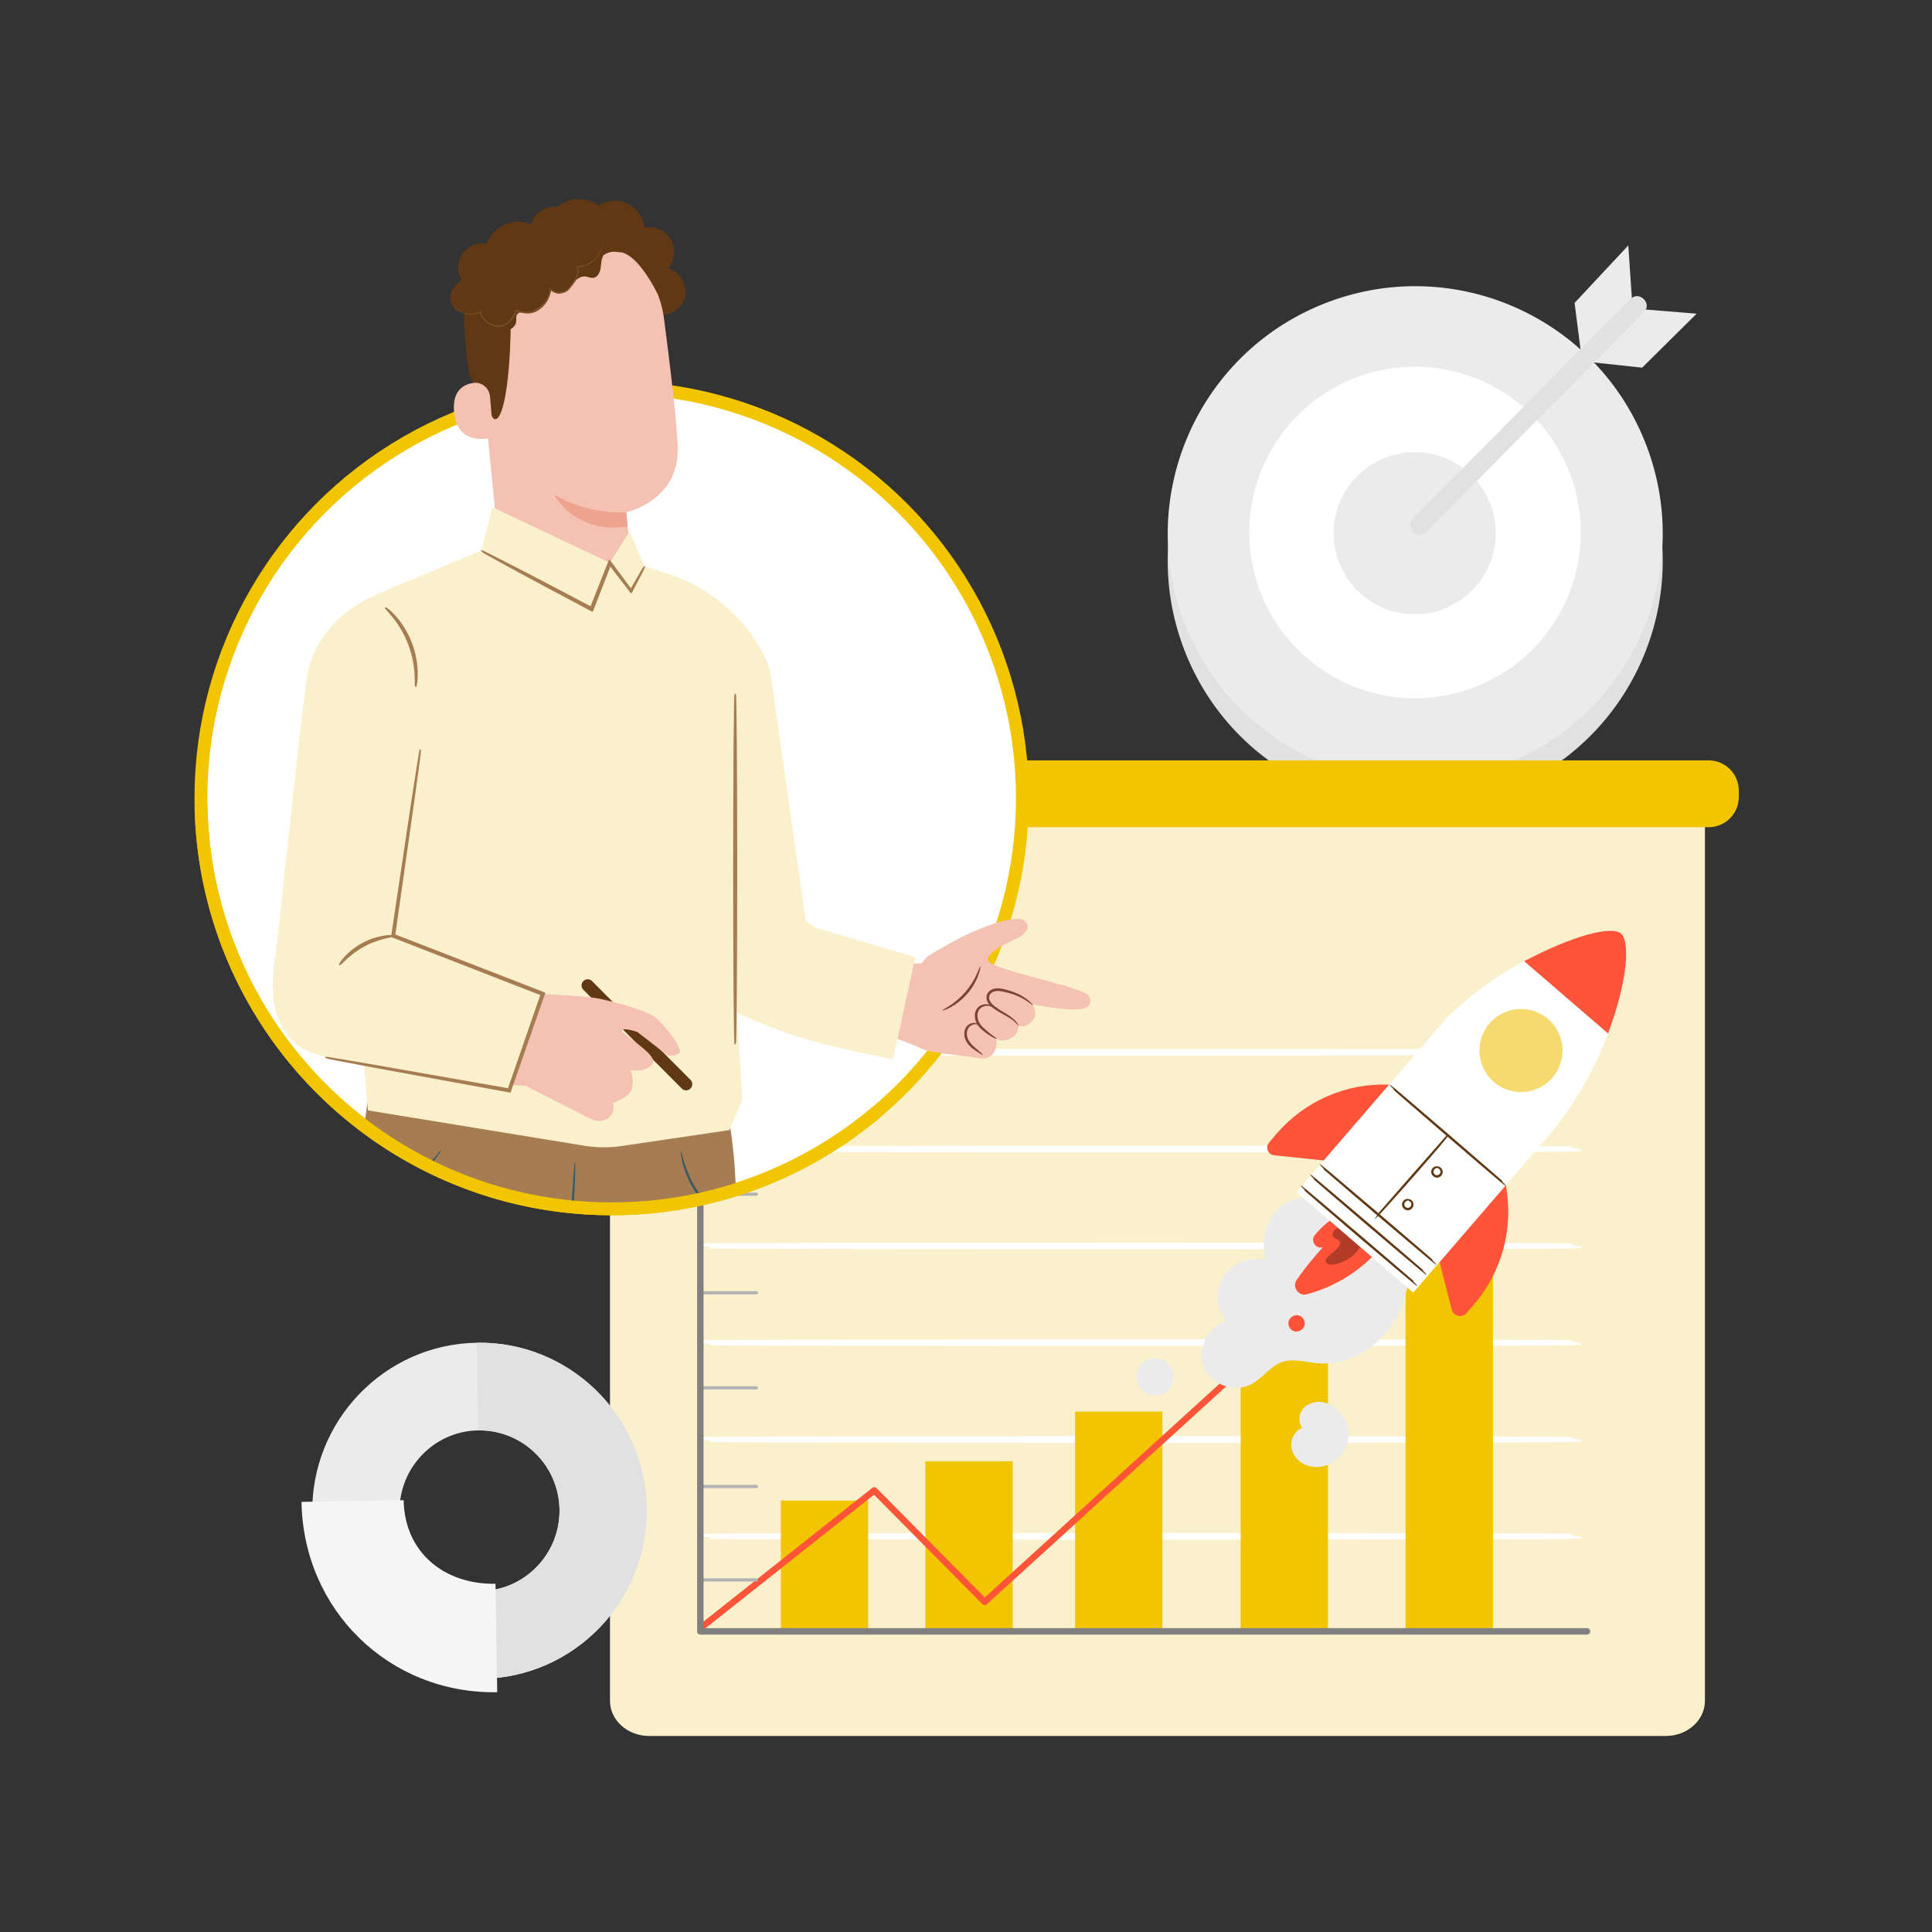 <?xml version="1.0" encoding="utf-8"?>
<!-- Generator: Adobe Illustrator 26.5.0, SVG Export Plug-In . SVG Version: 6.00 Build 0)  -->
<svg version="1.1" xmlns="http://www.w3.org/2000/svg" xmlns:xlink="http://www.w3.org/1999/xlink" x="0px" y="0px"
	 viewBox="0 0 300 300" style="enable-background:new 0 0 300 300;" xml:space="preserve">
<rect x="0" y="0" width="300" height="300" fill="#333333" stroke="none"/>
<style type="text/css">
	.st0{fill:#E1E1E1;}
	.st1{fill:#EBEBEB;}
	.st2{fill:#FFFFFF;}
	.st3{fill:none;}
	.st4{fill:#F5F5F5;}
	.st5{fill:#FAFAFA;}
	.st6{clip-path:url(#SVGID_00000095302211929688713410000003138923534531847555_);}
	.st7{fill:#F4C1B2;}
	.st8{opacity:0.5;fill:#F4C1B2;}
	.st9{fill:#603813;}
	.st10{fill:#754C24;}
	.st11{fill:#FAF1CC;}
	.st12{fill:#A67C52;stroke:#A67C52;stroke-width:0.259;stroke-linecap:round;stroke-linejoin:round;stroke-miterlimit:10;}
	.st13{fill:#E1E1E1;stroke:#E1E1E1;stroke-width:1.716;stroke-linecap:round;stroke-linejoin:round;stroke-miterlimit:10;}
	.st14{clip-path:url(#SVGID_00000095302211929688713410000003138923534531847555_);fill:#7F7447;}
	
		.st15{fill:none;stroke:#F1C600;stroke-width:2;stroke-linecap:round;stroke-linejoin:round;stroke-miterlimit:10;stroke-dasharray:5,10;}
	.st16{fill:none;stroke:#F1C600;stroke-width:2;stroke-linecap:round;stroke-linejoin:round;stroke-dasharray:4.943,9.886;}
	.st17{fill:#FFFFFF;stroke:#FAF1CC;stroke-miterlimit:10;}
	.st18{fill:#F7E69C;}
	.st19{opacity:0.6;}
	.st20{fill:#7F7447;}
	.st21{fill:#FFFFFF;stroke:#FAF1CC;stroke-width:2;stroke-miterlimit:10;}
	.st22{fill:#FF5439;}
	.st23{fill:#FF7864;}
	.st24{fill:#FF9889;}
	.st25{fill:#FFBAAF;}
	.st26{fill:#FFDBD6;}
	.st27{fill:#FF2E4E;}
	.st28{fill:#FF6073;}
	.st29{fill:#FF8593;}
	.st30{fill:#FFADB6;}
	.st31{fill:#FFD4D9;}
	.st32{fill:#F1C600;}
	.st33{fill:#B39924;}
	.st34{fill:#F3D130;}
	.st35{fill:#F5DB6F;}
	.st36{fill:none;stroke:#FFFFFF;stroke-width:3.308;stroke-linecap:round;stroke-linejoin:round;stroke-miterlimit:10;}
	.st37{clip-path:url(#SVGID_00000078044019755257967720000005871518415370425728_);fill:#8C6239;}
	.st38{fill:#EDA38E;}
	.st39{fill:#FFFFFF;stroke:#FFFFFF;stroke-width:1.006;stroke-miterlimit:10;}
	.st40{fill:none;stroke:#FAF1CC;stroke-width:2.292;stroke-miterlimit:10;}
	.st41{fill:#BBABF8;}
	.st42{opacity:0.2;fill:#F1C600;}
	.st43{fill:none;stroke:#FFFFFF;stroke-width:3;stroke-linecap:round;stroke-linejoin:round;stroke-miterlimit:10;}
	.st44{clip-path:url(#SVGID_00000059998343375591614280000003608474476631494549_);fill:#8C6239;}
	.st45{fill:#FDFDFE;}
	.st46{fill:none;stroke:#1A2E35;stroke-linecap:round;stroke-linejoin:round;stroke-miterlimit:10;}
	.st47{clip-path:url(#SVGID_00000010309162425954516500000014544057399227796914_);}
	.st48{fill:none;stroke:#FAF1CC;stroke-miterlimit:10;}
	.st49{clip-path:url(#SVGID_00000163058809174422387450000010653682246704540568_);}
	.st50{fill:#42210B;}
	.st51{fill:#AB9A78;}
	.st52{fill:#E8E7BE;}
	.st53{fill:#FFBF9D;}
	.st54{fill:#FF4F5B;}
	.st55{fill:#1A2E35;}
	.st56{fill:#534741;}
	.st57{clip-path:url(#SVGID_00000130607161674088248050000014799401543035501247_);}
	.st58{fill:#A67C52;stroke:#A67C52;stroke-width:0.302;stroke-linecap:round;stroke-linejoin:round;stroke-miterlimit:10;}
	.st59{fill:none;stroke:#FAF1CC;stroke-width:2;stroke-miterlimit:10;}
	.st60{fill:#FFFFFF;stroke:#FFFFFF;stroke-width:0.75;stroke-linecap:round;stroke-linejoin:round;stroke-miterlimit:10;}
	.st61{fill:none;stroke:#FF5439;stroke-linecap:round;stroke-linejoin:round;stroke-miterlimit:10;}
	.st62{opacity:0.3;}
	.st63{fill:#603813;stroke:#603813;stroke-width:0.25;stroke-miterlimit:10;}
	.st64{fill:none;stroke:#B3B3B3;stroke-width:0.5;stroke-linecap:round;stroke-linejoin:round;stroke-miterlimit:10;}
	.st65{fill:none;stroke:#808080;stroke-linecap:round;stroke-linejoin:round;stroke-miterlimit:10;}
	.st66{fill:none;stroke:#E6E6E6;stroke-width:7.101;stroke-linecap:round;stroke-linejoin:round;stroke-miterlimit:10;}
	.st67{fill:#FFFFFF;stroke:#F1C600;stroke-width:2;stroke-miterlimit:10;}
	.st68{clip-path:url(#SVGID_00000045578691783661983360000015020108018670659493_);}
	.st69{fill:#A67C52;stroke:#A67C52;stroke-width:0.21;stroke-linecap:round;stroke-linejoin:round;stroke-miterlimit:10;}
	.st70{fill:#375A64;}
	.st71{fill:#7C4235;}
	.st72{fill:none;stroke:#F1C600;stroke-width:2;stroke-miterlimit:10;}
</style>
<g id="Layer_1">
	<g>
		<g>
			
				<ellipse transform="matrix(0.927 -0.376 0.376 0.927 -16.606 89.022)" class="st0" cx="219.67" cy="87.04" rx="38.41" ry="38.41"/>
			
				<ellipse transform="matrix(0.927 -0.376 0.376 0.927 -15.011 88.711)" class="st1" cx="219.67" cy="82.8" rx="38.41" ry="38.41"/>
			
				<ellipse transform="matrix(0.949 -0.316 0.316 0.949 -14.902 73.525)" class="st2" cx="219.67" cy="82.8" rx="25.73" ry="25.73"/>
			<path class="st1" d="M232.26,82.8c0,6.95-5.64,12.59-12.59,12.59s-12.59-5.64-12.59-12.59c0-6.95,5.64-12.59,12.59-12.59
				S232.26,75.84,232.26,82.8z"/>
			<polygon class="st1" points="245.55,55.23 244.5,47.04 252.84,38.11 253.44,46.95 			"/>
			<polygon class="st1" points="263.45,48.71 254.99,48.02 246.5,56.18 254.99,57.09 			"/>
			<g>
				<path class="st0" d="M253.22,46.41c-3.82,3.85-7.64,7.71-11.47,11.56c-6.06,6.12-12.13,12.23-18.19,18.35
					c-1.39,1.41-2.79,2.81-4.18,4.22c-1.33,1.34,0.74,3.4,2.07,2.06c3.82-3.85,7.65-7.71,11.47-11.56
					c6.06-6.12,12.13-12.23,18.19-18.35c1.39-1.41,2.79-2.81,4.18-4.22C256.61,47.14,254.54,45.08,253.22,46.41L253.22,46.41z"/>
			</g>
		</g>
	</g>
	<g>
		<g>
			<path class="st11" d="M258.67,269.56H100.79c-3.35,0-6.07-2.44-6.07-5.46V126.11c0-3.01,2.72-5.46,6.07-5.46h157.88
				c3.35,0,6.07,2.44,6.07,5.46V264.1C264.74,267.12,262.02,269.56,258.67,269.56z"/>
		</g>
		<g>
			<g>
				<path class="st60" d="M245.2,163.39c0,0.08-30.48,0.14-68.07,0.14c-37.6,0-68.07-0.06-68.07-0.14c0-0.08,30.47-0.14,68.07-0.14
					C214.72,163.25,245.2,163.31,245.2,163.39z"/>
			</g>
			<g>
				<path class="st60" d="M245.2,178.42c0,0.08-30.48,0.14-68.07,0.14c-37.6,0-68.07-0.06-68.07-0.14c0-0.08,30.47-0.14,68.07-0.14
					C214.72,178.28,245.2,178.35,245.2,178.42z"/>
			</g>
			<g>
				<path class="st60" d="M245.2,193.46c0,0.08-30.48,0.14-68.07,0.14c-37.6,0-68.07-0.06-68.07-0.14c0-0.08,30.47-0.14,68.07-0.14
					C214.72,193.32,245.2,193.38,245.2,193.46z"/>
			</g>
			<g>
				<path class="st60" d="M245.2,208.49c0,0.08-30.48,0.14-68.07,0.14c-37.6,0-68.07-0.06-68.07-0.14s30.47-0.14,68.07-0.14
					C214.72,208.35,245.2,208.41,245.2,208.49z"/>
			</g>
			<g>
				<path class="st60" d="M245.2,223.52c0,0.08-30.48,0.14-68.07,0.14c-37.6,0-68.07-0.06-68.07-0.14c0-0.08,30.47-0.14,68.07-0.14
					C214.72,223.38,245.2,223.45,245.2,223.52z"/>
			</g>
			<g>
				<path class="st60" d="M245.2,238.56c0,0.08-30.48,0.14-68.07,0.14c-37.6,0-68.07-0.06-68.07-0.14s30.47-0.14,68.07-0.14
					C214.72,238.42,245.2,238.48,245.2,238.56z"/>
			</g>
		</g>
		<rect x="192.65" y="209.78" class="st32" width="13.56" height="43.67"/>
		<rect x="218.26" y="195.35" class="st32" width="13.56" height="58.1"/>
		<rect x="121.25" y="233.01" class="st32" width="13.56" height="20.44"/>
		<rect x="143.69" y="226.91" class="st32" width="13.56" height="26.54"/>
		<rect x="166.94" y="219.19" class="st32" width="13.56" height="34.26"/>
		<path class="st32" d="M265.31,128.45H94.2c-2.59,0-4.69-2.1-4.69-4.69v-1c0-2.59,2.1-4.69,4.69-4.69h171.11
			c2.59,0,4.69,2.1,4.69,4.69v1C270,126.36,267.9,128.45,265.31,128.45z"/>
		<polyline class="st61" points="109.07,252.57 135.76,231.43 152.9,248.74 199,206.77 		"/>
		<g>
			<g>
				<path class="st1" d="M218.69,192.5l-16.35-6.51c-5.24,0.46-6.85,6.1-5.83,9.67c-2.41-0.64-5.17,0.43-6.51,2.52
					c-1.35,2.1-1.17,5.05,0.41,6.97c-2.87,0.79-4.63,4.32-3.52,7.09c1.11,2.76,4.82,4.11,7.44,2.69c1.73-0.93,2.89-2.79,4.75-3.43
					c1.74-0.6,3.64,0.02,5.47,0.19c4.56,0.41,9.09-2.19,11.61-6.01C218.68,201.86,219.35,197.02,218.69,192.5z"/>
			</g>
			<g>
				<g>
					<g>
						<path class="st22" d="M208.22,188.45c-1.55,0.82-2.93,1.96-4.05,3.32c-0.73,0.89,0.11,2.19,1.22,1.91l0.03-0.01
							c-1.46,1.59-2.81,3.27-4.05,5.03c-0.79,1.13,0.25,2.63,1.58,2.27c5.21-1.38,9.92-4.69,12.9-9.19L208.22,188.45z"/>
					</g>
					<g class="st62">
						<g>
							<path d="M207.85,190.6c-0.26,0.14-0.53,0.29-0.72,0.53c-0.19,0.23-0.27,0.58-0.13,0.84c0.22,0.39,0.83,0.43,1.03,0.83
								c0.21,0.43-0.18,0.89-0.54,1.21c-0.38,0.33-0.76,0.66-1.14,1c-0.28,0.24-0.59,0.58-0.48,0.93c0.12,0.39,0.64,0.46,1.05,0.42
								c1.89-0.21,3.63-1.42,4.5-3.11L207.85,190.6z"/>
						</g>
					</g>
					<g>
						<g>
							<g>
								<path class="st22" d="M233.81,184.03c0,0.02,0.01,0.05,0.02,0.1c1.23,6.61-0.62,13.42-5.01,18.5l-1.08,1.26
									c-0.71,0.82-2.04,0.51-2.31-0.54l-1.9-7.39L233.81,184.03z"/>
							</g>
						</g>
						<g>
							<g>
								<path class="st22" d="M215.71,168.42c-0.02,0-0.05,0-0.11,0c-6.62-0.24-13,2.56-17.33,7.58l-1.21,1.41
									c-0.63,0.74-0.18,1.88,0.79,1.98l7.71,0.81L215.71,168.42z"/>
							</g>
						</g>
						<g>
							<g>
								<path class="st2" d="M251.71,144.97c-1.43-1.24-7.26,0.2-15.04,4.28c-7.66,4.01-12.38,9.23-12.38,9.23l-22.96,26.63
									l7.02,6.05l4.07,3.51l7.02,6.05l20.84-24.17c2.04-2.36,3.85-4.9,5.4-7.61c1.33-2.33,2.84-5.27,4.03-8.46
									C252.75,152.28,253.14,146.21,251.71,144.97"/>
							</g>
						</g>
					</g>
					<g>
						<g>
							<line class="st4" x1="204.96" y1="180.89" x2="222.97" y2="196.23"/>
						</g>
						<g>
							<g>
								<path class="st63" d="M222.97,196.23c-0.02,0.03-4.07-3.39-9.05-7.62c-4.97-4.24-8.99-7.69-8.96-7.72
									c0.02-0.03,4.07,3.39,9.05,7.63C218.98,192.75,223,196.21,222.97,196.23z"/>
							</g>
						</g>
					</g>
					<g>
						<g>
							<line class="st4" x1="203.47" y1="182.49" x2="221.48" y2="197.83"/>
						</g>
						<g>
							<g>
								<path class="st63" d="M221.48,197.83c-0.02,0.03-4.07-3.39-9.05-7.62c-4.97-4.24-8.99-7.69-8.96-7.72
									c0.02-0.03,4.07,3.39,9.05,7.63C217.48,194.35,221.5,197.81,221.48,197.83z"/>
							</g>
						</g>
					</g>
					<g>
						<g>
							<line class="st4" x1="202.03" y1="184.22" x2="220.04" y2="199.56"/>
						</g>
						<g>
							<g>
								<path class="st63" d="M220.04,199.56c-0.02,0.03-4.07-3.39-9.05-7.62c-4.97-4.24-8.99-7.69-8.96-7.72
									c0.02-0.03,4.07,3.39,9.05,7.63C216.04,196.08,220.06,199.54,220.04,199.56z"/>
							</g>
						</g>
					</g>
					<g>
						<g>
							<path class="st63" d="M224.78,176.27c0,0-0.03,0.05-0.09,0.14c-0.06,0.09-0.16,0.22-0.29,0.38
								c-0.26,0.32-0.64,0.78-1.12,1.35c-0.96,1.13-2.3,2.67-3.79,4.37c-1.49,1.7-2.85,3.22-3.84,4.32
								c-0.49,0.54-0.89,0.98-1.18,1.3c-0.13,0.14-0.24,0.26-0.32,0.35c-0.08,0.08-0.12,0.12-0.12,0.12c0,0,0.03-0.05,0.1-0.13
								c0.08-0.09,0.18-0.21,0.31-0.36c0.28-0.32,0.67-0.77,1.15-1.32c0.98-1.12,2.33-2.65,3.81-4.35c1.49-1.69,2.83-3.22,3.82-4.34
								c0.48-0.55,0.87-1,1.15-1.32c0.13-0.16,0.24-0.28,0.31-0.36C224.74,176.32,224.78,176.27,224.78,176.27z"/>
						</g>
					</g>
					<g>
						<g>
							<path class="st63" d="M233.81,184.03c-0.02,0.03-4.06-3.41-9.02-7.68c-4.96-4.27-8.96-7.75-8.94-7.78
								c0.02-0.03,4.06,3.41,9.02,7.68C229.83,180.52,233.84,184,233.81,184.03z"/>
						</g>
					</g>
					<g>
						<g>
							<path class="st63" d="M218.66,186.31c0-0.01,0.07-0.02,0.18,0.02c0.11,0.03,0.27,0.12,0.39,0.29
								c0.12,0.17,0.2,0.45,0.08,0.72c-0.12,0.26-0.4,0.49-0.75,0.47c-0.34-0.02-0.61-0.28-0.7-0.55c-0.1-0.28,0.01-0.56,0.15-0.71
								c0.14-0.16,0.31-0.23,0.42-0.25c0.12-0.02,0.18-0.01,0.18,0c0,0.01-0.06,0.01-0.17,0.05c-0.1,0.03-0.25,0.11-0.36,0.26
								c-0.12,0.15-0.2,0.38-0.1,0.62c0.08,0.23,0.32,0.44,0.6,0.46c0.28,0.01,0.53-0.18,0.64-0.4c0.11-0.22,0.06-0.47-0.04-0.62
								c-0.1-0.16-0.24-0.25-0.34-0.3C218.72,186.33,218.66,186.32,218.66,186.31z"/>
						</g>
					</g>
					<g>
						<g>
							<path class="st63" d="M223.19,181.24c0-0.01,0.07-0.02,0.18,0.02c0.11,0.03,0.27,0.12,0.39,0.29
								c0.12,0.17,0.2,0.45,0.08,0.72c-0.12,0.26-0.4,0.49-0.75,0.47c-0.34-0.02-0.61-0.28-0.7-0.55c-0.1-0.28,0.01-0.56,0.15-0.71
								c0.14-0.16,0.31-0.23,0.42-0.25c0.12-0.02,0.18-0.01,0.18,0c0,0.01-0.06,0.01-0.17,0.05c-0.1,0.03-0.25,0.11-0.36,0.26
								c-0.12,0.15-0.2,0.38-0.11,0.62c0.08,0.23,0.32,0.44,0.6,0.46c0.28,0.01,0.53-0.18,0.64-0.4c0.11-0.22,0.06-0.47-0.04-0.62
								c-0.1-0.16-0.24-0.25-0.34-0.3C223.25,181.26,223.19,181.25,223.19,181.24z"/>
						</g>
					</g>
					<g>
						<path class="st22" d="M201.51,204.23c-0.65-0.09-1.34,0.41-1.44,1.06c-0.11,0.65,0.38,1.35,1.03,1.46
							c0.65,0.12,1.35-0.36,1.48-1.01c0.13-0.65-0.33-1.36-0.98-1.5"/>
					</g>
				</g>
				<g>
					
						<ellipse transform="matrix(0.78 -0.626 0.626 0.78 -50.104 183.737)" class="st35" cx="236.14" cy="163.09" rx="6.45" ry="6.45"/>
				</g>
				<g>
					<path class="st22" d="M251.71,144.97c-1.43-1.24-7.26,0.2-15.04,4.28l13.03,11.23C252.75,152.28,253.14,146.21,251.71,144.97"
						/>
				</g>
			</g>
		</g>
		<path class="st1" d="M205.82,217.84c-1.28-0.45-2.71,0.04-3.43,0.85c-0.73,0.81-0.82,2.12-0.21,3.02
			c-1.03,0.43-1.7,1.55-1.68,2.67s0.69,2.18,1.63,2.78c0.94,0.6,2.13,0.76,3.23,0.54c2.2-0.45,3.96-2.51,4.07-4.75
			C209.53,220.71,207.97,218.49,205.82,217.84z"/>
		<path class="st1" d="M182.26,213.78c0,1.6-1.3,2.9-2.9,2.9c-1.6,0-2.9-1.3-2.9-2.9s1.3-2.9,2.9-2.9
			C180.96,210.87,182.26,212.17,182.26,213.78z"/>
		<g>
			<line class="st64" x1="109.07" y1="156.54" x2="117.46" y2="156.54"/>
			<line class="st64" x1="109.07" y1="170.85" x2="117.46" y2="170.85"/>
			<line class="st64" x1="109.07" y1="185.44" x2="117.46" y2="185.44"/>
			<line class="st64" x1="109.07" y1="200.74" x2="117.46" y2="200.74"/>
			<line class="st64" x1="109.07" y1="215.5" x2="117.46" y2="215.5"/>
			<line class="st64" x1="109.07" y1="230.82" x2="117.46" y2="230.82"/>
			<line class="st64" x1="109.07" y1="245.33" x2="117.46" y2="245.33"/>
		</g>
		<polyline class="st65" points="246.43,253.32 108.75,253.32 108.75,149.51 		"/>
	</g>
	<circle class="st67" cx="94.98" cy="123.93" r="63.78"/>
	<g>
		<defs>
			<path id="SVGID_00000045603344744384776930000007780569038860425872_" d="M158.75,122.58c0.39,18.36,33.93,34.09,21.76,45.99
				c-4.93,4.82-51.6,9.84-57.9,12.87c-7.97,3.83-16.86,6.06-26.28,6.26c-35.22,0.74-64.37-27.2-65.12-62.42S58.42,23.73,93.63,22.99
				S158.01,87.36,158.75,122.58z"/>
		</defs>
		<clipPath id="SVGID_00000007410331016874585350000002030269292150014612_">
			<use xlink:href="#SVGID_00000045603344744384776930000007780569038860425872_"  style="overflow:visible;"/>
		</clipPath>
		<g style="clip-path:url(#SVGID_00000007410331016874585350000002030269292150014612_);">
			<g>
				<g>
					<g>
						<g>
							<g>
								<g>
									<g>
										<path class="st69" d="M112.44,170.75c0,0,2.41,9.33,1.53,20.69c-0.34,4.4-15.17,126.02-15.17,126.02H78.77l5.63-114.31
											l-1.64,0.36c0,0-10.93,48.75-11.83,56.65c-0.8,7.09-10.02,58.64-10.02,58.64L42.59,319l5.85-68.18l6.81-65.42l2.56-19.04
											L112.44,170.75z"/>
									</g>
								</g>
							</g>
						</g>
					</g>
				</g>
				<g>
					<g>
						<g>
							<g>
								<path class="st70" d="M84.93,195.54c-0.01,0.01,0.04,0.06,0.13,0.14c0.1,0.07,0.26,0.17,0.49,0.23
									c0.45,0.13,1.21,0.06,1.9-0.45c0.72-0.51,1.15-1.51,1.3-2.59c0.14-1.09,0.17-2.26,0.25-3.5c0.13-2.47,0.23-4.71,0.29-6.34
									c0.05-1.62,0.06-2.63,0-2.63c-0.05,0-0.16,1-0.28,2.62c-0.12,1.62-0.27,3.86-0.4,6.33c-0.08,1.23-0.09,2.43-0.21,3.47
									c-0.12,1.04-0.49,1.95-1.11,2.42c-0.6,0.49-1.28,0.59-1.7,0.52C85.15,195.69,84.95,195.5,84.93,195.54z"/>
							</g>
						</g>
					</g>
					<g>
						<g>
							<g>
								<path class="st70" d="M55.46,183.78c-0.01,0.02,0.19,0.1,0.56,0.2c0.37,0.1,0.92,0.21,1.6,0.27c1.36,0.13,3.32,0,5.28-0.79
									c1.97-0.79,3.47-2.05,4.36-3.08c0.45-0.52,0.77-0.97,0.97-1.3c0.2-0.33,0.29-0.52,0.27-0.53c-0.06-0.04-0.5,0.68-1.44,1.65
									c-0.93,0.97-2.4,2.15-4.3,2.91c-1.9,0.76-3.78,0.93-5.12,0.88C56.3,183.92,55.48,183.71,55.46,183.78z"/>
							</g>
						</g>
					</g>
					<g>
						<g>
							<g>
								<path class="st70" d="M105.72,178.69c-0.04,0-0.01,0.79,0.3,2.01c0.31,1.22,0.95,2.87,2.01,4.48
									c1.07,1.61,2.34,2.84,3.35,3.59c1.01,0.76,1.72,1.1,1.74,1.06c0.09-0.1-2.67-1.68-4.76-4.87
									C106.23,181.81,105.85,178.65,105.72,178.69z"/>
							</g>
						</g>
					</g>
				</g>
			</g>
			<g>
				<g>
					<g>
						<g>
							<path class="st9" d="M102.54,48.93c1.81,0.11,3.59-1.3,3.88-3.09c0.3-1.79-0.93-3.7-2.68-4.18c1.06-1.2,1.25-3.1,0.44-4.49
								c-0.81-1.39-2.55-2.16-4.12-1.83c-0.15-1.58-1.17-3.05-2.6-3.73c-1.43-0.68-3.21-0.56-4.53,0.31
								c-1.82-1.41-4.64-1.32-6.38,0.2c-1.55-0.21-3.19,0.7-3.84,2.12c-0.65,1.42-0.27,3.25,0.9,4.29"/>
						</g>
					</g>
				</g>
				<g>
					<g>
						<path class="st7" d="M85.94,35.82l0.81-0.04c8.17-0.41,15.29,5.53,16.35,13.65c0.99,7.55,1.98,15.9,2.13,19.97
							c0.31,8.42-8.04,10.15-8.04,10.15l1.21,10.08L77.95,90l-3.63-36.59C73.13,44.71,77.21,36.77,85.94,35.82z"/>
					</g>
				</g>
				<g>
					<g>
						<g>
							<g>
								<g>
									<g>
										<g>
											<g>
												<path class="st38" d="M97.26,79.53c0,0-5.36,0.59-11.19-2.68c0,0,3.03,6.08,11.39,4.91L97.26,79.53z"/>
											</g>
										</g>
									</g>
								</g>
							</g>
						</g>
					</g>
				</g>
				<g>
					<g>
						<g>
							<g>
								<g>
									<g>
										<path class="st9" d="M102.1,45.61c0,0-2.48-5.16-5.08-6.26c-3.15-1.34-4.31,2.11-7.28,1.43
											c-2.97-0.67-5.98-1.96-8.87,0.46c-3.16,2.64-1.53,4.31-1.55,8.05c-0.07,15.18-2.62,19.6-3.76,12.51
											c-0.12-0.78-2.32-1.29-2.81-4.58c-0.63-4.26-1.05-9.45-0.25-12.54c0.68-2.6,2.05-4.44,4.57-6.52
											c3.98-3.28,9.65-3.63,13.53-3.44C94.47,34.92,102.12,38.99,102.1,45.61z"/>
									</g>
								</g>
							</g>
						</g>
					</g>
				</g>
				<g>
					<g>
						<g>
							<g>
								<g>
									<g>
										<path class="st7" d="M76.08,61.54c-0.12-1.3-1.29-2.27-2.58-2.08c-1.56,0.23-3.26,1.21-3,4.44
											c0.47,5.75,6.14,4.09,6.14,3.92C76.64,67.71,76.3,63.94,76.08,61.54z"/>
									</g>
								</g>
							</g>
						</g>
					</g>
				</g>
				<g>
					<g>
						<g>
							<g>
								<path class="st9" d="M75.64,50.38c0.77,0.47,1.59,0.96,2.49,1c0.9,0.04,1.91-0.52,2.02-1.42c0.05-0.4-0.07-0.86,0.18-1.19
									c0.3-0.38,0.88-0.3,1.37-0.27c1.68,0.09,3.54-1.85,3.89-3.5c0.46,0.62,1.4,0.76,2.03,0.32c0.63-0.45,0.85-0.7,1.33-1.3
									c0.48-0.6,1.16-1.16,1.93-1.09c0.43,0.04,0.84,0.27,1.27,0.21c0.75-0.1,1.08-1.01,1.15-1.76c0.08-0.76,0.12-1.64,0.74-2.07
									c0.57-0.41,1.35-0.23,2.05-0.16c0.7,0.07,1.59-0.14,1.74-0.83c0.08-0.36-0.1-0.73-0.31-1.03c-0.97-1.37-2.95-1.9-4.47-1.19
									c-0.66-1.87-2.51-3.27-4.49-3.38c-1.98-0.11-3.98,1.07-4.84,2.86c-1.27-1.04-3.06-1.42-4.64-0.97
									c-1.58,0.44-2.92,1.7-3.46,3.25c-1.42-0.3-2.99,0.32-3.82,1.51c-0.83,1.19-0.87,2.87-0.1,4.1c-1.01,0.64-1.84,1.71-1.8,2.91
									c0.04,1.19,1.26,2.32,2.39,1.95c-0.42,0.95,0.02,2.19,0.95,2.66c0.92,0.47,2.19,0.11,2.71-0.79"/>
							</g>
						</g>
					</g>
				</g>
				<g>
					<g>
						<g>
							<g>
								<g>
									<path class="st10" d="M93.54,37.77c0,0,0.01,0.04,0,0.11c0,0.07,0,0.17-0.02,0.31c-0.04,0.27-0.13,0.67-0.36,1.13
										c-0.24,0.46-0.62,0.99-1.21,1.42c-0.58,0.44-1.39,0.79-2.32,0.79l0.09-0.13c0.2,0.48,0.18,1.08-0.04,1.59
										c-0.21,0.53-0.55,1-0.91,1.46c-0.19,0.22-0.35,0.48-0.61,0.69c-0.26,0.2-0.57,0.33-0.9,0.38
										c-0.64,0.12-1.39-0.05-1.89-0.57l0.21-0.07c-0.09,1.15-0.68,2.33-1.68,3.08c-0.53,0.42-1.19,0.7-1.86,0.71
										c-0.67,0.03-1.3-0.14-1.88-0.32l0.15-0.08c-0.27,0.73-0.72,1.36-1.27,1.84c-0.54,0.48-1.29,0.78-1.98,0.65
										c-1.37-0.22-2.33-1.3-2.56-2.36l0.13,0.05c-0.66,0.4-1.38,0.47-1.96,0.39c-0.59-0.08-1.07-0.31-1.41-0.55
										c-0.34-0.24-0.55-0.49-0.68-0.67c-0.12-0.18-0.17-0.29-0.16-0.29c0.03-0.03,0.21,0.43,0.89,0.88
										c0.34,0.22,0.8,0.43,1.37,0.49c0.56,0.07,1.25-0.02,1.85-0.4l0.1-0.07l0.03,0.12c0.23,0.98,1.15,1.99,2.42,2.18
										c0.63,0.11,1.28-0.15,1.79-0.61c0.52-0.45,0.94-1.06,1.2-1.75l0.04-0.11l0.11,0.03c0.58,0.17,1.18,0.33,1.8,0.3
										c0.62-0.02,1.21-0.26,1.72-0.66c0.94-0.71,1.5-1.81,1.59-2.9l0.02-0.27l0.19,0.2c0.42,0.45,1.09,0.61,1.66,0.5
										c0.29-0.05,0.57-0.16,0.79-0.33c0.22-0.17,0.39-0.42,0.58-0.65c0.36-0.46,0.7-0.91,0.9-1.4c0.21-0.48,0.23-1.01,0.05-1.44
										l-0.05-0.13l0.15,0c0.88,0.02,1.66-0.31,2.23-0.72c0.58-0.41,0.96-0.91,1.2-1.35C93.55,38.37,93.5,37.76,93.54,37.77z"/>
								</g>
							</g>
						</g>
					</g>
				</g>
			</g>
			<g>
				<g>
					<g>
						<g>
							<path class="st7" d="M139.55,149.6h3.56c0.88-1.33,1.77-1.59,3.62-2.68c4.72-2.79,11.01-5.04,12.35-3.97
								c1.34,1.07-0.31,2.25-0.82,2.58c-0.52,0.32-5.05,2.09-4.85,3.57c0.21,1.48,15.01,4.14,15.67,5.56
								c0.88,1.9-0.69,2.68-6.98,1.6l-1.79-0.32c0,0,1.03,1.5-0.1,2.68c-1.13,1.18-2.06,0.64-2.06,0.64s0.1,1.4-1.34,2.04
								c-1.44,0.64-2.06,0-2.06,0s0.34,3.54-2.79,3c-2.82-0.49-4.75-0.49-7.53-1.06c-1.25-0.26-2.33-0.87-2.33-0.87l-3.52-1.35
								C138.01,158.49,139.28,150.28,139.55,149.6z"/>
						</g>
					</g>
					<g>
						<g>
							<g>
								<path class="st71" d="M158.15,159.26c-0.05,0.04-0.49-0.7-1.67-1.36c-0.57-0.35-1.3-0.69-2.06-1.22
									c-0.36-0.26-0.78-0.56-1.04-1.05c-0.13-0.24-0.21-0.52-0.2-0.82c0.01-0.3,0.15-0.6,0.35-0.81c0.42-0.44,1.03-0.57,1.54-0.53
									c0.52,0.03,0.98,0.16,1.42,0.28c0.88,0.24,1.63,0.57,2.23,0.92c0.6,0.34,1.03,0.7,1.3,0.97c0.28,0.27,0.4,0.44,0.38,0.46
									c-0.05,0.05-0.64-0.56-1.82-1.17c-0.59-0.3-1.33-0.6-2.19-0.81c-0.43-0.1-0.88-0.22-1.34-0.24
									c-0.45-0.03-0.92,0.09-1.22,0.41c-0.31,0.31-0.31,0.78-0.1,1.17c0.2,0.38,0.56,0.67,0.91,0.93c0.7,0.52,1.42,0.89,1.99,1.27
									c0.57,0.38,0.99,0.77,1.22,1.07C158.1,159.04,158.17,159.25,158.15,159.26z"/>
							</g>
						</g>
					</g>
					<g>
						<g>
							<g>
								<path class="st71" d="M152.22,150.06c0.05,0.01-0.01,0.54-0.3,1.35c-0.29,0.81-0.84,1.88-1.7,2.88
									c-0.86,1-1.84,1.71-2.59,2.11c-0.76,0.41-1.27,0.55-1.29,0.5c-0.06-0.11,1.92-0.93,3.57-2.88
									C151.59,152.1,152.1,150.02,152.22,150.06z"/>
							</g>
						</g>
					</g>
					<g>
						<g>
							<g>
								<path class="st71" d="M154.75,161.3c-0.03,0.05-0.48-0.14-1.14-0.56c-0.33-0.21-0.71-0.48-1.11-0.82
									c-0.39-0.33-0.82-0.81-1.01-1.43c-0.19-0.6-0.16-1.28,0.15-1.77c0.31-0.5,0.83-0.73,1.24-0.78c0.87-0.09,1.27,0.39,1.22,0.4
									c-0.03,0.06-0.45-0.27-1.17-0.12c-0.34,0.07-0.74,0.29-0.96,0.68c-0.22,0.39-0.25,0.94-0.09,1.46
									c0.16,0.53,0.5,0.93,0.87,1.28c0.36,0.34,0.72,0.63,1.02,0.87C154.39,160.97,154.78,161.24,154.75,161.3z"/>
							</g>
						</g>
					</g>
					<g>
						<g>
							<g>
								<path class="st71" d="M152.62,163.81c-0.03,0.04-0.4-0.17-0.95-0.54c-0.53-0.36-1.4-0.9-1.8-1.96
									c-0.19-0.52-0.18-1.09,0.01-1.54c0.18-0.46,0.58-0.77,0.93-0.87c0.35-0.11,0.66-0.07,0.85,0.01
									c0.19,0.08,0.26,0.17,0.24,0.19c-0.02,0.06-0.42-0.19-0.99,0.07c-0.28,0.12-0.55,0.36-0.68,0.74
									c-0.14,0.37-0.13,0.83,0.02,1.27c0.33,0.89,1.1,1.45,1.61,1.88C152.36,163.48,152.65,163.77,152.62,163.81z"/>
							</g>
						</g>
					</g>
				</g>
				<g>
					<path class="st11" d="M126.67,144.07l-1.54-1.04l-5.46-38.3c-0.48-3.35-5.57-12.14-15.58-15.51l2.02,21.67l8.34,46.34
						c0,0,2.89,1.49,8.23,3.36s16,3.91,16,3.91l3.44-15.89L126.67,144.07z"/>
				</g>
				<g>
					<g>
						<g>
							<g>
								<g>
									<g>
										<g>
											<g>
												<g>
													<g>
														<g>
															<g>
																<path class="st11" d="M59.97,91.63l14.76-6.13l1.75-6.73l18.21,8.61l3.05-4.86l2.36,5.4l3.99,1.3l9.33,16.4
																	l-0.03,34.95l1.89,30.15l-2.02,4.76l-16.71,2.47c-1.83,0.27-3.68,0.27-5.51,0.01l-33.91-5.54l-0.87-9.96L59.88,135
																	L59.97,91.63z"/>
															</g>
														</g>
													</g>
												</g>
											</g>
										</g>
									</g>
								</g>
							</g>
						</g>
					</g>
					<g>
						<g>
							<path class="st11" d="M60.37,91.63c0,0-9.67,2.51-12.43,12.04c-0.7,2.41-4.36,38.06-4.93,42.68
								c-0.56,4.62-2.24,11.44,3.4,16.16c3.49,2.92,32.68,5.95,32.68,5.95l5.93-14.08l-23.08-8.99l3.54-30.76L60.37,91.63z"/>
						</g>
					</g>
				</g>
				<g>
					<g>
						<g>
							<path class="st9" d="M105.87,169.03l-15.29-15.34c-0.36-0.36-0.37-0.94-0.02-1.32l0,0c0.37-0.4,0.99-0.41,1.37-0.03
								l15.29,15.34c0.36,0.36,0.37,0.94,0.02,1.32l0,0C106.87,169.4,106.25,169.42,105.87,169.03z"/>
						</g>
					</g>
					<g>
						<g>
							<path class="st7" d="M84.29,154.32c0.1,0.07,6.73,0.32,8.78,0.76c2.05,0.44,6.91,1.67,8.47,2.77c1.55,1.1,4.69,5.1,3.9,5.69
								c-0.79,0.58-1.75,0.48-2.26,0c-0.43-0.4-4.24-3.31-4.24-3.31s-2.29-0.77-2.36-0.18c-0.07,0.59,5.68,3.71,4.76,5.11
								c-0.92,1.4-3.39,1.03-3.39,1.03s0.71,2.24-0.07,3.36c-0.78,1.12-2.72,1.71-2.72,1.71s0.63,1.91-1.26,2.67
								c-1.37,0.55-3.43-0.83-3.43-0.83l-8.84-4.49l-2.54-0.15L84.29,154.32z"/>
						</g>
					</g>
				</g>
				<g>
					<g>
						<path class="st69" d="M50.55,164.19c0-0.01,0.05,0,0.14,0.01c0.11,0.02,0.24,0.03,0.4,0.06c0.38,0.06,0.9,0.14,1.56,0.25
							c1.39,0.24,3.37,0.57,5.86,1c5.06,0.89,12.19,2.14,20.61,3.62l-0.22,0.13c1.59-4.6,3.35-9.67,5.19-15l0.12,0.26
							c-1.37-0.53-2.82-1.09-4.28-1.66c-6.77-2.64-13.2-5.14-18.95-7.38l-0.14-0.06l0.02-0.15c1.27-8.49,2.35-15.68,3.11-20.79
							c0.39-2.51,0.7-4.51,0.92-5.91c0.11-0.66,0.2-1.18,0.26-1.57c0.03-0.16,0.05-0.29,0.07-0.4c0.02-0.09,0.03-0.14,0.04-0.13
							c0.01,0,0,0.05,0,0.14c-0.01,0.11-0.03,0.24-0.04,0.41c-0.05,0.38-0.11,0.91-0.2,1.57c-0.19,1.4-0.47,3.41-0.81,5.93
							c-0.73,5.11-1.75,12.31-2.96,20.81l-0.12-0.21c5.75,2.23,12.18,4.72,18.96,7.35c1.47,0.57,2.92,1.13,4.28,1.67l0.19,0.07
							l-0.07,0.19c-1.86,5.33-3.62,10.39-5.23,14.99l-0.05,0.16l-0.16-0.03c-8.42-1.54-15.54-2.85-20.59-3.77
							c-2.49-0.47-4.46-0.84-5.84-1.1c-0.66-0.13-1.17-0.23-1.55-0.31c-0.16-0.04-0.29-0.06-0.4-0.09
							C50.59,164.21,50.54,164.19,50.55,164.19z"/>
					</g>
				</g>
				<g>
					<g>
						<path class="st69" d="M60.96,145.34c0.02,0.13-2.16,0.29-4.45,1.55c-2.32,1.23-3.65,2.96-3.74,2.87
							c-0.1-0.04,1.13-1.96,3.54-3.24C58.7,145.21,60.98,145.24,60.96,145.34z"/>
					</g>
				</g>
				<g>
					<g>
						<path class="st69" d="M64.55,106.56c-0.07-0.01-0.01-0.76-0.08-1.97c-0.07-1.21-0.34-2.87-1-4.59
							c-0.66-1.72-1.57-3.14-2.33-4.09c-0.75-0.95-1.31-1.47-1.26-1.52c0.03-0.03,0.66,0.41,1.49,1.33
							c0.83,0.92,1.81,2.35,2.49,4.13c0.68,1.77,0.91,3.5,0.9,4.74C64.77,105.82,64.6,106.57,64.55,106.56z"/>
					</g>
				</g>
				<g>
					<g>
						<path class="st69" d="M114.16,107.78c0.12,0,0.21,12.17,0.21,27.17c0,15.01-0.09,27.17-0.21,27.17
							c-0.12,0-0.21-12.16-0.21-27.17C113.95,119.95,114.05,107.78,114.16,107.78z"/>
					</g>
				</g>
				<g>
					<g>
						<path class="st69" d="M100.1,87.92c0.02,0.01-0.15,0.38-0.49,1.06c-0.38,0.73-0.88,1.69-1.5,2.86l-0.1,0.19l-0.13-0.17
							c-0.94-1.22-2.07-2.7-3.34-4.35l0.32-0.04c-0.83,2.15-1.78,4.6-2.79,7.19l-0.09,0.22l-0.21-0.11
							c-0.25-0.13-0.52-0.28-0.79-0.42c-4.52-2.39-8.59-4.57-11.53-6.17c-1.42-0.78-2.59-1.43-3.47-1.91
							c-0.82-0.46-1.26-0.73-1.25-0.75c0.01-0.03,0.48,0.19,1.32,0.61c0.9,0.45,2.09,1.06,3.53,1.79c2.98,1.53,7.07,3.67,11.59,6.06
							c0.27,0.14,0.54,0.29,0.79,0.42l-0.29,0.11c1.02-2.59,1.99-5.03,2.84-7.18l0.12-0.31l0.2,0.27c1.24,1.68,2.35,3.18,3.26,4.42
							l-0.23,0.02c0.66-1.15,1.2-2.09,1.61-2.8C99.86,88.26,100.08,87.91,100.1,87.92z"/>
					</g>
				</g>
			</g>
		</g>
	</g>
	<path class="st72" d="M136.17,172.63c-10.77,9.12-24.63,14.74-39.84,15.06c-35.22,0.74-64.37-27.2-65.12-62.42"/>
	<g>
		<g>
			<g>
				<g>
					<g>
						<g>
							<path class="st1" d="M100.43,234.17c0.23,14.39-11.23,26.28-25.55,26.51c-14.32,0.23-26.16-11.29-26.39-25.67
								c-0.23-14.39,11.23-26.28,25.55-26.51C88.36,208.26,100.2,219.78,100.43,234.17z M62.04,234.79
								c0.11,6.88,5.77,12.39,12.62,12.27c6.85-0.11,12.33-5.8,12.22-12.68c-0.11-6.88-5.77-12.38-12.62-12.27
								C67.42,222.22,61.93,227.91,62.04,234.79z"/>
						</g>
					</g>
				</g>
			</g>
			<g>
				<g>
					<g>
						<g>
							<path class="st0" d="M100.43,234.17c0.23,14.39-11.23,26.28-25.55,26.51l-0.22-13.62c6.85-0.11,12.33-5.8,12.22-12.68
								c-0.11-6.88-5.77-12.38-12.62-12.27l-0.22-13.62C88.36,208.26,100.2,219.78,100.43,234.17z"/>
						</g>
					</g>
				</g>
			</g>
			<g>
				<g id="XMLID_00000070808427599227225190000013447266893307249581_">
					<g>
						<g>
							<path class="st4" d="M77.21,262.77c-16.75,0.27-30.12-12.73-30.39-29.56l15.86-0.26c0.13,8.05,6.25,13.11,14.26,12.98
								L77.21,262.77z"/>
						</g>
					</g>
				</g>
			</g>
		</g>
	</g>
</g>
<g id="grid">
</g>
</svg>
